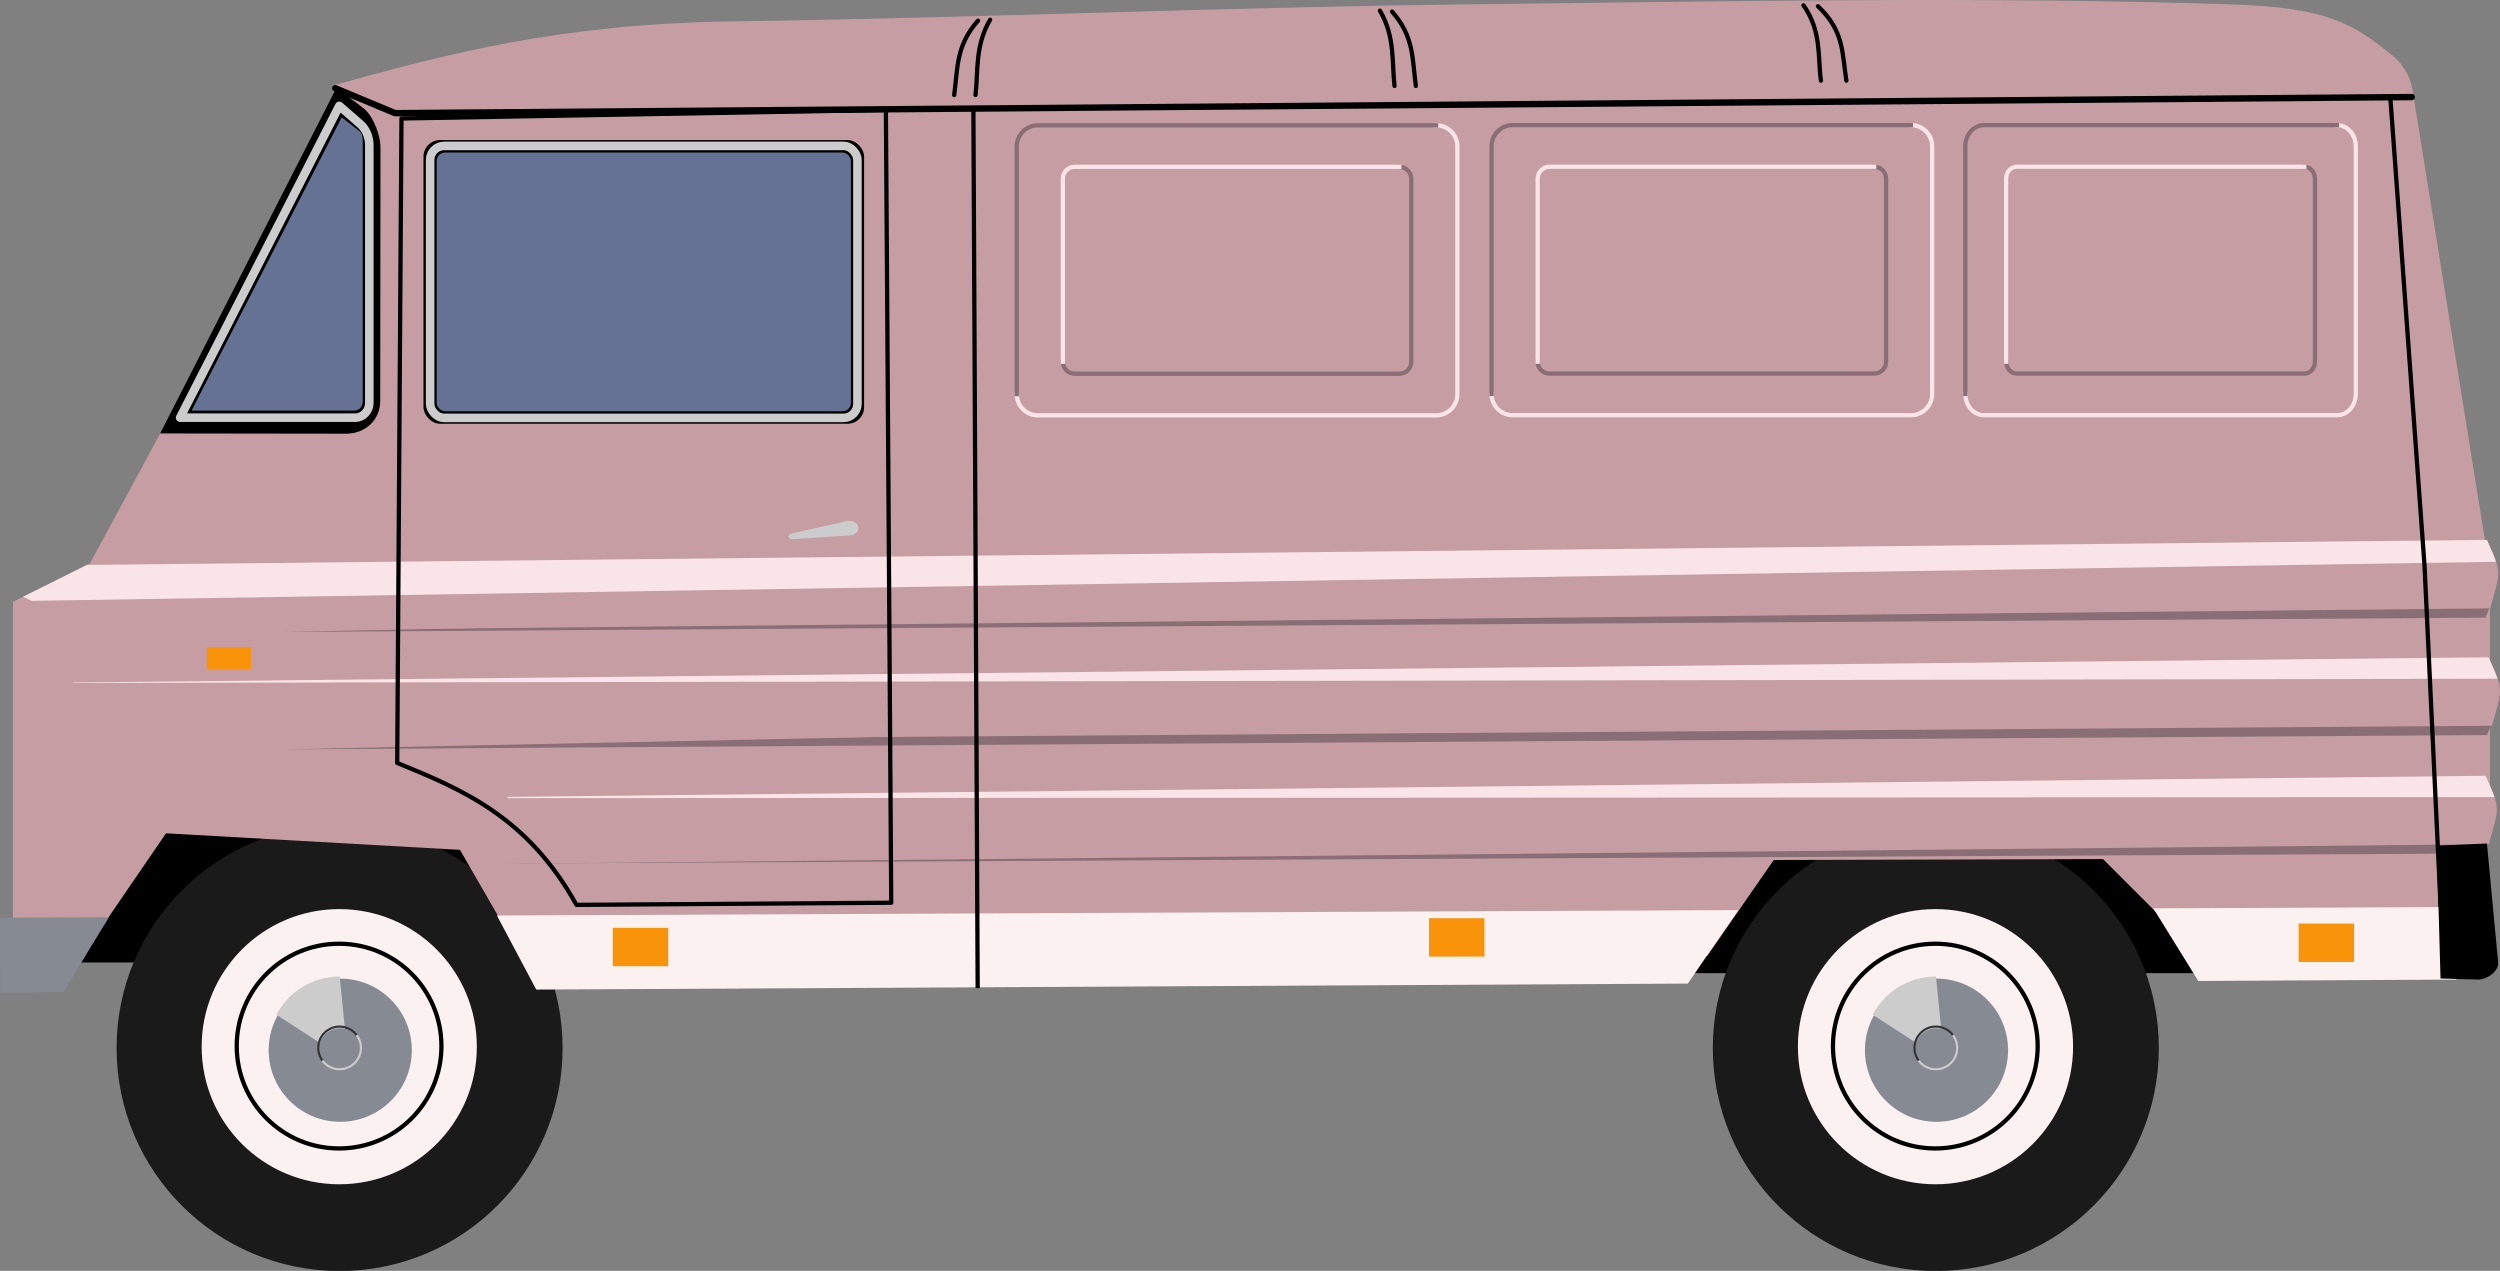 <?xml version="1.0" encoding="UTF-8" standalone="no"?>
<!-- Created with Inkscape (http://www.inkscape.org/) -->
<svg
    xmlns:inkscape="http://www.inkscape.org/namespaces/inkscape"
    xmlns:rdf="http://www.w3.org/1999/02/22-rdf-syntax-ns#"
    xmlns="http://www.w3.org/2000/svg"
    xmlns:xlink="http://www.w3.org/1999/xlink"
    xmlns:ns1="http://sozi.baierouge.fr"
    xmlns:cc="http://creativecommons.org/ns#"
    xmlns:dc="http://purl.org/dc/elements/1.1/"
    xmlns:sodipodi="http://sodipodi.sourceforge.net/DTD/sodipodi-0.dtd"
    id="svg17959"
    sodipodi:docname="Новый документ 10"
    viewBox="0 0 1171.5 595.52"
    version="1.1"
    inkscape:version="0.48.0 r9654"
  >
  <rect x="0" y="0" width="1171.5" height="595.52" fill="#808080" stroke="none"/>
  <sodipodi:namedview
      id="base"
      bordercolor="#666666"
      inkscape:pageshadow="2"
      inkscape:window-y="-8"
      fit-margin-left="0"
      pagecolor="#ffffff"
      fit-margin-top="0"
      inkscape:window-maximized="1"
      inkscape:zoom="0.35"
      inkscape:window-x="-8"
      inkscape:window-height="1018"
      showgrid="false"
      borderopacity="1.0"
      inkscape:current-layer="layer1"
      inkscape:cx="585.72618"
      inkscape:cy="297.75968"
      fit-margin-right="0"
      fit-margin-bottom="0"
      inkscape:window-width="1920"
      inkscape:pageopacity="0.0"
      inkscape:document-units="px"
  />
  <g
      id="layer1"
      inkscape:label="Layer 1"
      inkscape:groupmode="layer"
      transform="translate(210.73 -234.6)"
    >
    <rect
        id="rect17795"
        style="fill:#000000"
        height="121"
        width="310"
        y="564.62"
        x="-180.6"
    />
    <rect
        id="rect17793"
        style="fill:#000000"
        height="121"
        width="310"
        y="569.62"
        x="534.4"
    />
    <path
        id="path17797"
        sodipodi:rx="104.5"
        sodipodi:ry="104.5"
        style="fill:#1a1a1a"
        sodipodi:type="arc"
        d="m824.5 2543.4c0 57.714-46.786 104.5-104.5 104.5s-104.5-46.786-104.5-104.5 46.786-104.5 104.5-104.5 104.5 46.786 104.5 104.5z"
        transform="translate(-23.601 -1817.7)"
        sodipodi:cy="2543.3621"
        sodipodi:cx="720"
    />
    <path
        id="path17807"
        sodipodi:rx="104.5"
        sodipodi:ry="104.5"
        style="fill:#1a1a1a"
        sodipodi:type="arc"
        d="m824.5 2543.4c0 57.714-46.786 104.5-104.5 104.5s-104.5-46.786-104.5-104.5 46.786-104.5 104.5-104.5 104.5 46.786 104.5 104.5z"
        transform="translate(-771.6 -1817.7)"
        sodipodi:cy="2543.3621"
        sodipodi:cx="720"
    />
    <path
        id="path17809"
        sodipodi:rx="104.5"
        sodipodi:ry="104.5"
        style="fill:#fbf1f0"
        sodipodi:type="arc"
        d="m824.5 2543.4c0 57.714-46.786 104.5-104.5 104.5s-104.5-46.786-104.5-104.5 46.786-104.5 104.5-104.5 104.5 46.786 104.5 104.5z"
        transform="matrix(.617 0 0 .617 -496 -844.2)"
        sodipodi:cy="2543.3621"
        sodipodi:cx="720"
    />
    <path
        id="path17727"
        sodipodi:nodetypes="ccscccsssscsssssccccccccccc"
        style="fill:#c59da2"
        inkscape:connector-curvature="0"
        d="m-132.94 625.09-36.657 53.536s-35.071 6-35.071 0v-162l36.071-18 33-61h87c7.543 0 16-5.082 16-16v-117c0-5.271-1.883-10.75-5-15-4.469-6.094-11.333-10-17-15 53.362-14.785 106.1-28.862 187-30 115.35-1.623 230.64-6.685 346-8 118.66-1.352 237.39-3.773 356 0 46.325 1.474 57.558 9.283 76 24 4.722 3.768 8.32 9.604 9.28 15.568l36.416 226.27v113.49h-24.395v48.437h-129.75l-27.224-27.224-154.28 0.429-31.219 45.031-555.55 0.25-28.889-50.037z"
    />
    <rect
        id="rect17729"
        style="fill:#000000"
        rx="7.778"
        ry="7.778"
        height="132.94"
        width="206.48"
        y="300.23"
        x="-12.287"
    />
    <rect
        id="rect17731"
        style="stroke-linejoin:round;stroke:#cccccc;stroke-linecap:square;stroke-width:4;fill:none"
        rx="6.574"
        ry="6.574"
        height="127.46"
        width="200.24"
        y="302.97"
        x="-9.172"
    />
    <rect
        id="rect17733"
        style="fill:#657294"
        rx="3.94"
        ry="3.911"
        height="121.22"
        width="194.1"
        y="306.09"
        x="-6.1"
    />
    <path
        id="rect17735"
        sodipodi:nodetypes="ccssssc"
        style="fill:#000000"
        inkscape:connector-curvature="0"
        d="m-53.046 275.71-82.616 161.98 87.186 0.125c8.809 0.013 15.897-6.342 15.906-15.312l0.119-119.27c0.005-4.546-3.022-14.188-8.19-18.11z"
    />
    <path
        id="rect17737"
        sodipodi:nodetypes="ccssssc"
        style="stroke-linejoin:round;stroke:#cccccc;stroke-linecap:square;stroke-width:4;fill:none"
        inkscape:connector-curvature="0"
        d="m-51.746 284.19-74.6 146.14h82.088c3.642 0 6.594-3.095 6.594-6.938v-120.59c0-3.842-1.423-7.494-4.119-9.943z"
    />
    <path
        id="rect17739"
        sodipodi:nodetypes="ccssssc"
        style="fill:#657294"
        inkscape:connector-curvature="0"
        d="m-50.601 289.59-70.357 137.42h76.264c2.183 0 3.938-1.839 3.938-4.125v-119.62c0-2.286 0.258-5.787-1.463-7.13z"
    />
    <path
        id="path17745"
        sodipodi:nodetypes="ccc"
        style="stroke-linejoin:round;stroke:#000000;stroke-linecap:round;stroke-width:3;fill:none"
        inkscape:connector-curvature="0"
        d="m-53.601 275.95 28 11.674 944.99-7.544"
    />
    <path
        id="path17751"
        style="fill:#896e75"
        inkscape:connector-curvature="0"
        d="m955.92 519.26-1.945 4.773-1032 6.718 1030.3-21.567z"
    />
    <path
        id="path17747"
        sodipodi:nodetypes="cccc"
        style="fill:#c59da2"
        inkscape:connector-curvature="0"
        d="m-162.9 530.75 1119.1-11.064c4.808-17.795 5.721-15.742-1.536-32.07l-1119.6 12.124"
    />
    <path
        id="path17749"
        style="fill:#f9e5e8"
        inkscape:connector-curvature="0"
        d="m953.68 487.6-1123.7 11.719-29.969 14.969 4.188 1.875 1154.7-18.312c-0.087-0.262-0.183-0.569-0.281-0.844-0.133-0.37-0.282-0.788-0.438-1.188-0.086-0.222-0.189-0.487-0.281-0.719-0.201-0.5-0.454-1.042-0.688-1.594-0.702-1.672-1.542-3.61-2.562-5.906h-1z"
    />
    <path
        id="path17753"
        d="m956.67 574.26-1.945 4.773-1032 6.718 1030.3-21.567z"
        style="fill:#896e75"
        inkscape:connector-curvature="0"
    />
    <path
        id="path17755"
        d="m-126.09 582.21 1083.1-7.528c4.808-17.795 5.721-15.742-1.536-32.07l-1142.3 12.374"
        sodipodi:nodetypes="cccc"
        style="fill:#c59da2"
        inkscape:connector-curvature="0"
    />
    <path
        id="path17757"
        style="fill:#f9e5e8"
        inkscape:connector-curvature="0"
        d="m955.43 542.6-1132 11.812 0.281 0.219 1135.9-1.969c-0.849-2.502-2.197-5.584-4.188-10.062z"
    />
    <path
        id="path17759"
        sodipodi:nodetypes="ccccc"
        style="fill:#896e75"
        inkscape:connector-curvature="0"
        d="m955.25 629.77-1.945 4.773-929.52 4.718 927.75-19.567z"
    />
    <path
        id="path17761"
        sodipodi:nodetypes="cccc"
        style="fill:#c59da2"
        inkscape:connector-curvature="0"
        d="m22.902 639.41 932.65-9.22c4.808-17.795 5.721-15.742-1.536-32.07l-926.88 9.874"
    />
    <path
        id="path17763"
        style="fill:#f9e5e8"
        inkscape:connector-curvature="0"
        d="m954.02 598.13-926.88 9.875-0.062 0.562 0.219 0.062 930.91-0.5c-0.85-2.497-2.204-5.538-4.188-10z"
    />
    <path
        id="path17888"
        sodipodi:nodetypes="ccccc"
        style="fill:#fbf1f0"
        inkscape:connector-curvature="0"
        d="m936.4 659.63-138.08 0.625 21.062 34.031 121.01-0.656z"
    />
    <path
        id="path17886"
        sodipodi:nodetypes="ccccc"
        style="fill:#fbf1f0"
        inkscape:connector-curvature="0"
        d="m603.87 661.07-581.75 2.531 18.438 34.719 539.63-2.812c6.933-10.292 17.731-25.851 23.688-34.438z"
    />
    <path
        id="path17765"
        style="fill:#868a93"
        inkscape:connector-curvature="0"
        d="m-159.66 664.42-51.062 0.219 0.125 35 29.594-0.156c7.781-12.944 16.479-27.122 21.344-35.063z"
    />
    <path
        id="path17767"
        sodipodi:nodetypes="cccssc"
        style="fill:#000000"
        inkscape:connector-curvature="0"
        d="m932.9 693.12-1.75-62.25 23.5-1 5.25 55.75c0.388 4.122-5.362 8.118-9.5 8z"
    />
    <rect
        id="rect17769"
        style="fill:#f8930a"
        rx="0"
        ry="0"
        height="17.984"
        width="26"
        y="667.38"
        x="866.4"
    />
    <rect
        id="rect17771"
        style="fill:#f8930a"
        rx="0"
        ry="0"
        height="17.984"
        width="26"
        y="664.88"
        x="458.9"
    />
    <rect
        id="rect17773"
        style="fill:#f8930a"
        rx="0"
        ry="0"
        height="17.984"
        width="26"
        y="669.38"
        x="76.399"
    />
    <rect
        id="rect17779"
        style="fill:#f8930a"
        height="10.25"
        width="20.75"
        y="537.87"
        x="-113.85"
    />
    <path
        id="path17781"
        sodipodi:nodetypes="cccccc"
        style="stroke-linejoin:round;stroke:#000000;stroke-linecap:square;stroke-width:2;fill:none"
        inkscape:connector-curvature="0"
        d="m-22.601 290.12-2 302c30.64 12.488 61.178 25.346 84 66.5l147.5-1-2.5-371.5z"
    />
    <path
        id="path17783"
        sodipodi:nodetypes="cc"
        style="stroke-linejoin:round;stroke:#000000;stroke-linecap:square;stroke-width:2;fill:none"
        inkscape:connector-curvature="0"
        d="m247.4 696.6-2-410.73"
    />
    <path
        id="path17785"
        sodipodi:nodetypes="sssss"
        style="fill:#cccccc"
        inkscape:connector-curvature="0"
        d="m160.34 484.56 25.438-5.688c6.546-1.464 8.059 6.199 1.625 6.625l-26.438 1.75c-2.658 0.176-3.016-2.153-0.625-2.688z"
    />
    <path
        id="path17787"
        sodipodi:nodetypes="cccc"
        style="stroke-linejoin:round;stroke:#000000;stroke-linecap:round;stroke-width:2;fill:none"
        inkscape:connector-curvature="0"
        d="m236.4 279.12c1.74-12.86 0.786-23.145 11.174-34.845m5.668-0.424c-7.2 12.23-5.55 24.285-6.842 35.27"
    />
    <path
        id="path17789"
        d="m452.74 274.87c-1.74-12.86-0.786-23.145-11.174-34.845m-5.668-0.424c7.2 12.23 5.55 24.285 6.842 35.27"
        sodipodi:nodetypes="cccc"
        style="stroke-linejoin:round;stroke:#000000;stroke-linecap:round;stroke-width:2;fill:none"
        inkscape:connector-curvature="0"
    />
    <path
        id="path17791"
        sodipodi:nodetypes="cccc"
        style="stroke-linejoin:round;stroke:#000000;stroke-linecap:round;stroke-width:2;fill:none"
        inkscape:connector-curvature="0"
        d="m654.49 272.37c-2.076-12.86-0.938-23.145-13.33-34.845m-6.761-0.424c8.59 12.23 6.621 24.285 8.162 35.27"
    />
    <path
        id="path17799"
        sodipodi:rx="104.5"
        sodipodi:ry="104.5"
        style="fill:#fbf1f0"
        sodipodi:type="arc"
        d="m824.5 2543.4c0 57.714-46.786 104.5-104.5 104.5s-104.5-46.786-104.5-104.5 46.786-104.5 104.5-104.5 104.5 46.786 104.5 104.5z"
        transform="matrix(.617 0 0 .617 252 -844.2)"
        sodipodi:cy="2543.3621"
        sodipodi:cx="720"
    />
    <path
        id="path17908"
        style="stroke-linejoin:round;stroke:#f9e5e8;stroke-linecap:square;stroke-width:2;fill:none"
        inkscape:connector-curvature="0"
        d="m684.73 293.23c5.514 0 9.954 4.439 9.954 9.954v116.03c0 5.514-4.439 9.954-9.954 9.954h-186.57c-5.514 0-9.954-4.439-9.954-9.954"
    />
    <path
        id="rect17821"
        style="stroke-linejoin:round;stroke:#896e75;stroke-linecap:square;stroke-width:2;fill:none"
        inkscape:connector-curvature="0"
        d="m488.21 419.21v-116.03c0-5.514 4.439-9.954 9.954-9.954h186.57"
    />
    <path
        id="path17912"
        style="stroke-linejoin:round;stroke:#896e75;stroke-linecap:square;stroke-width:2;fill:none"
        inkscape:connector-curvature="0"
        d="m667.49 312.73c3.101 0 5.598 2.497 5.598 5.598v85.74c0 3.101-2.497 5.598-5.598 5.598h-152.09c-3.101 0-5.598-2.497-5.598-5.598"
    />
    <path
        id="rect17823"
        style="stroke-linejoin:round;stroke:#f9e5e8;stroke-linecap:square;stroke-width:2;fill:none"
        inkscape:connector-curvature="0"
        d="m509.81 404.07v-85.74c0-3.101 2.497-5.598 5.598-5.598h152.09"
    />
    <path
        id="path17876"
        style="stroke-linejoin:round;stroke:#f9e5e8;stroke-linecap:square;stroke-width:2;fill:none"
        inkscape:connector-curvature="0"
        d="m884.37 293.23c4.887 0 8.821 4.439 8.821 9.954v116.03c0 5.514-3.934 9.954-8.821 9.954h-165.33c-4.887 0-8.821-4.439-8.821-9.954"
    />
    <path
        id="rect17825"
        style="stroke-linejoin:round;stroke:#896e75;stroke-linecap:square;stroke-width:2;fill:none"
        inkscape:connector-curvature="0"
        d="m710.21 419.21v-116.03c0-5.514 3.934-9.954 8.821-9.954h165.33"
    />
    <path
        id="path17880"
        style="stroke-linejoin:round;stroke:#896e75;stroke-linecap:square;stroke-width:2;fill:none"
        inkscape:connector-curvature="0"
        d="m869.09 312.73c2.748 0 4.961 2.497 4.961 5.598v85.74c0 3.101-2.212 5.598-4.961 5.598h-134.78c-2.748 0-4.961-2.497-4.961-5.598"
    />
    <path
        id="rect17827"
        style="stroke-linejoin:round;stroke:#f9e5e8;stroke-linecap:square;stroke-width:2;fill:none"
        inkscape:connector-curvature="0"
        d="m729.35 404.07v-85.74c0-3.101 2.212-5.598 4.961-5.598h134.78"
    />
    <path
        id="path17829"
        sodipodi:nodetypes="ccc"
        style="stroke-linejoin:round;stroke:#000000;stroke-linecap:square;stroke-width:2;fill:none"
        inkscape:connector-curvature="0"
        d="m909.4 280.62 16 219 7.5 158.75"
    />
    <path
        id="path17801"
        sodipodi:rx="104.5"
        sodipodi:ry="104.5"
        style="stroke:#000000;stroke-width:4.354;fill:none"
        sodipodi:type="arc"
        d="m824.5 2543.4c0 57.714-46.786 104.5-104.5 104.5s-104.5-46.786-104.5-104.5 46.786-104.5 104.5-104.5 104.5 46.786 104.5 104.5z"
        transform="matrix(.459 0 0 .459 365.68 -442.62)"
        sodipodi:cy="2543.3621"
        sodipodi:cx="720"
    />
    <path
        id="path17811"
        sodipodi:rx="104.5"
        sodipodi:ry="104.5"
        style="stroke:#000000;stroke-width:4.354;fill:none"
        sodipodi:type="arc"
        d="m824.5 2543.4c0 57.714-46.786 104.5-104.5 104.5s-104.5-46.786-104.5-104.5 46.786-104.5 104.5-104.5 104.5 46.786 104.5 104.5z"
        transform="matrix(.459 0 0 .459 -382.32 -442.62)"
        sodipodi:cy="2543.3621"
        sodipodi:cx="720"
    />
    <g
        id="g17922"
        transform="translate(-246.1 -1817.7)"
      >
      <path
          id="path17914"
          style="stroke-linejoin:round;stroke:#f9e5e8;stroke-linecap:square;stroke-width:2;fill:none"
          inkscape:connector-curvature="0"
          d="m708.34 2111c5.514 0 9.954 4.439 9.954 9.954v116.03c0 5.514-4.439 9.954-9.954 9.954h-186.57c-5.514 0-9.954-4.439-9.954-9.954"
      />
      <path
          id="path17916"
          style="stroke-linejoin:round;stroke:#896e75;stroke-linecap:square;stroke-width:2;fill:none"
          inkscape:connector-curvature="0"
          d="m511.81 2237v-116.03c0-5.514 4.439-9.954 9.954-9.954h186.57"
      />
      <path
          id="path17918"
          style="stroke-linejoin:round;stroke:#896e75;stroke-linecap:square;stroke-width:2;fill:none"
          inkscape:connector-curvature="0"
          d="m691.09 2130.5c3.101 0 5.598 2.497 5.598 5.598v85.74c0 3.101-2.497 5.598-5.598 5.598h-152.09c-3.101 0-5.598-2.497-5.598-5.598"
      />
      <path
          id="path17920"
          style="stroke-linejoin:round;stroke:#f9e5e8;stroke-linecap:square;stroke-width:2;fill:none"
          inkscape:connector-curvature="0"
          d="m533.41 2221.8v-85.74c0-3.101 2.497-5.598 5.598-5.598h152.09"
      />
    </g
    >
    <g
        id="g17940"
        transform="translate(-23.601 -1817.7)"
      >
      <path
          id="path17803"
          sodipodi:rx="104.5"
          sodipodi:ry="104.5"
          style="fill:#868a93"
          sodipodi:type="arc"
          d="m824.5 2543.4c0 57.714-46.786 104.5-104.5 104.5s-104.5-46.786-104.5-104.5 46.786-104.5 104.5-104.5 104.5 46.786 104.5 104.5z"
          transform="matrix(.321 0 0 .321 489.19 1728)"
          sodipodi:cy="2543.3621"
          sodipodi:cx="720"
      />
      <path
          id="path17928"
          d="m720 2509.9c-12.856 0-24.008 7.249-29.625 17.875l24.125 15.625 8.5-4-2.938-29.5h-0.062z"
          style="fill:#cccccc"
          inkscape:connector-curvature="0"
      />
      <path
          id="path17805"
          sodipodi:rx="104.5"
          sodipodi:ry="104.5"
          style="fill:#868a93"
          sodipodi:type="arc"
          d="m824.5 2543.4c0 57.714-46.786 104.5-104.5 104.5s-104.5-46.786-104.5-104.5 46.786-104.5 104.5-104.5 104.5 46.786 104.5 104.5z"
          transform="matrix(.096 0 0 .096 651.1 2300)"
          sodipodi:cy="2543.3621"
          sodipodi:cx="720"
      />
      <path
          id="path17938"
          d="m711.96 2549.3c-3.287-4.439-2.353-10.701 2.086-13.987 4.439-3.287 10.701-2.353 13.987 2.086"
          style="stroke:#333333;fill:none"
          inkscape:connector-curvature="0"
      />
      <path
          id="path17933"
          d="m728.04 2537.4c3.287 4.439 2.353 10.701-2.086 13.988-4.439 3.287-10.701 2.353-13.987-2.086"
          style="stroke:#cccccc;fill:none"
          inkscape:connector-curvature="0"
      />
    </g
    >
    <g
        id="g17947"
        transform="translate(-771.6 -1817.7)"
      >
      <path
          id="path17949"
          sodipodi:rx="104.5"
          sodipodi:ry="104.5"
          style="fill:#868a93"
          sodipodi:type="arc"
          d="m824.5 2543.4c0 57.714-46.786 104.5-104.5 104.5s-104.5-46.786-104.5-104.5 46.786-104.5 104.5-104.5 104.5 46.786 104.5 104.5z"
          transform="matrix(.321 0 0 .321 489.19 1728)"
          sodipodi:cy="2543.3621"
          sodipodi:cx="720"
      />
      <path
          id="path17951"
          style="fill:#cccccc"
          inkscape:connector-curvature="0"
          d="m720 2509.9c-12.856 0-24.008 7.249-29.625 17.875l24.125 15.625 8.5-4-2.938-29.5h-0.062z"
      />
      <path
          id="path17953"
          sodipodi:rx="104.5"
          sodipodi:ry="104.5"
          style="fill:#868a93"
          sodipodi:type="arc"
          d="m824.5 2543.4c0 57.714-46.786 104.5-104.5 104.5s-104.5-46.786-104.5-104.5 46.786-104.5 104.5-104.5 104.5 46.786 104.5 104.5z"
          transform="matrix(.096 0 0 .096 651.1 2300)"
          sodipodi:cy="2543.3621"
          sodipodi:cx="720"
      />
      <path
          id="path17955"
          style="stroke:#333333;fill:none"
          inkscape:connector-curvature="0"
          d="m711.96 2549.3c-3.287-4.439-2.353-10.701 2.086-13.987 4.439-3.287 10.701-2.353 13.987 2.086"
      />
      <path
          id="path17957"
          style="stroke:#cccccc;fill:none"
          inkscape:connector-curvature="0"
          d="m728.04 2537.4c3.287 4.439 2.353 10.701-2.086 13.988-4.439 3.287-10.701 2.353-13.987-2.086"
      />
    </g
    >
  </g
  >
</svg
>
